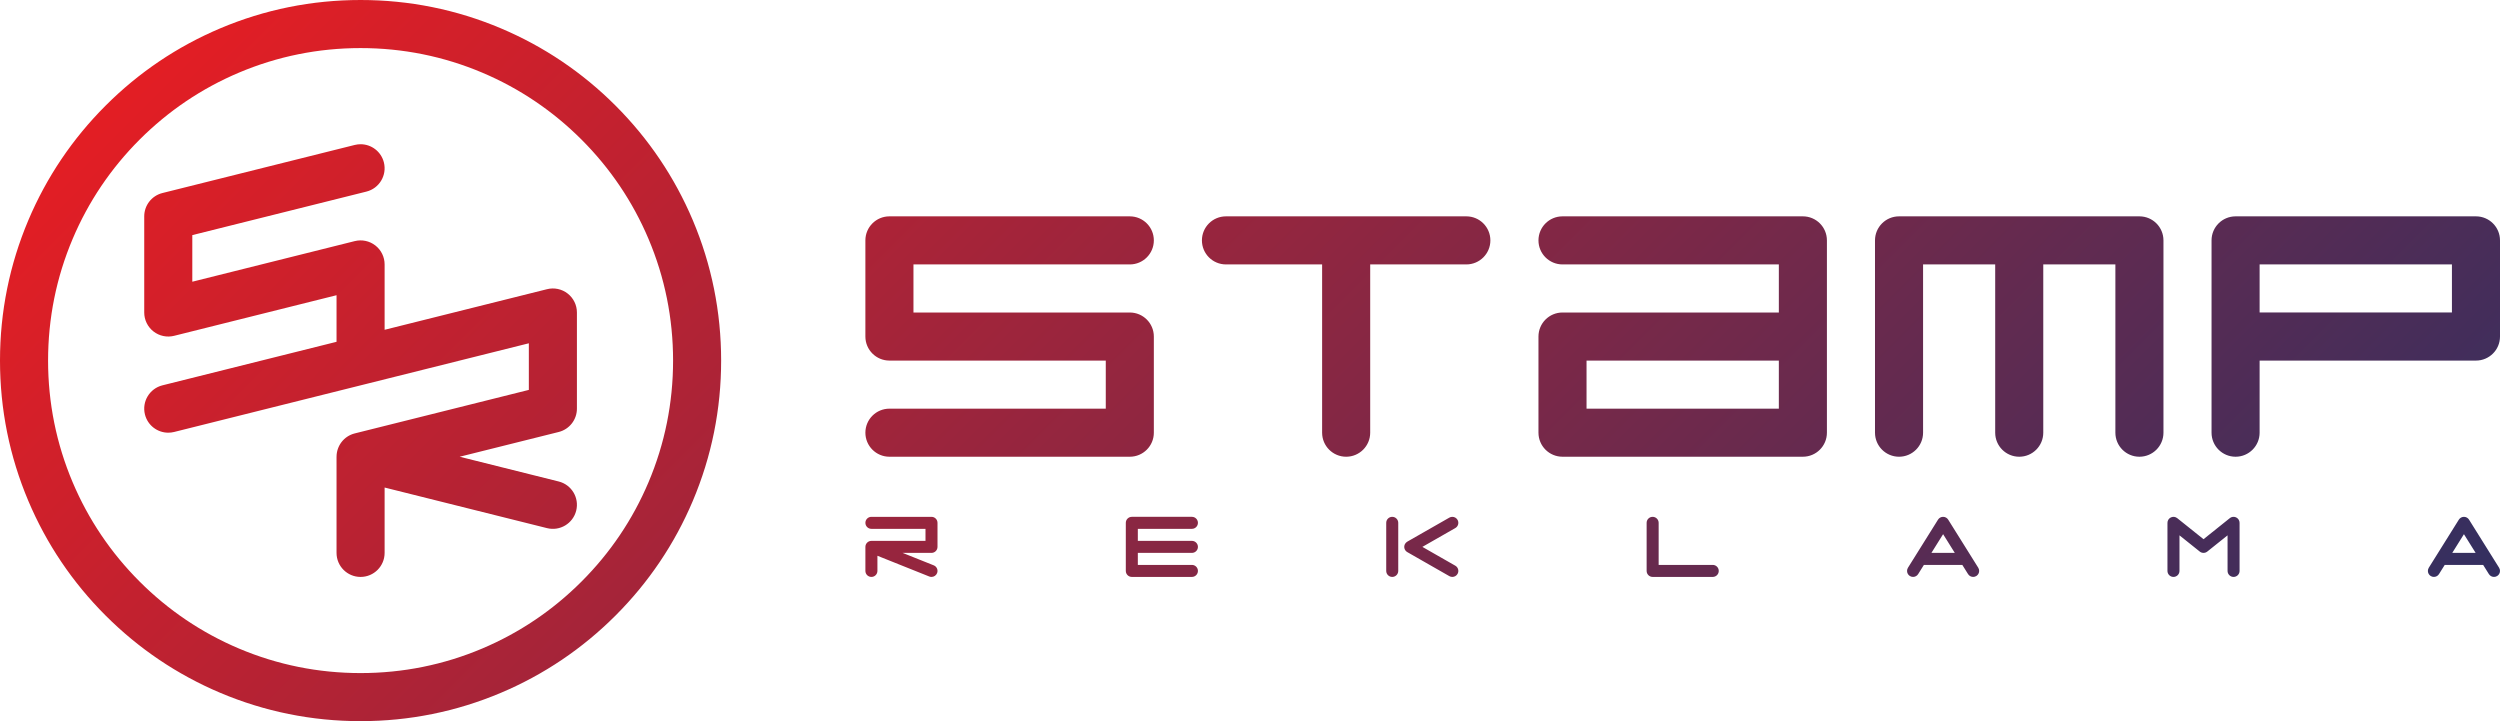 <?xml version="1.0" encoding="UTF-8"?>
<!DOCTYPE svg PUBLIC "-//W3C//DTD SVG 1.1//EN" "http://www.w3.org/Graphics/SVG/1.1/DTD/svg11.dtd">
<!-- Creator: CorelDRAW 2020 (64-Bit) -->
<svg xmlns="http://www.w3.org/2000/svg" xml:space="preserve" width="64.282mm" height="18.543mm" version="1.1" style="shape-rendering:geometricPrecision; text-rendering:geometricPrecision; image-rendering:optimizeQuality; fill-rule:evenodd; clip-rule:evenodd"
viewBox="0 0 4721.03 1361.84"
 xmlns:xlink="http://www.w3.org/1999/xlink"
 xmlns:xodm="http://www.corel.com/coreldraw/odm/2003">
 <defs>
  <style type="text/css">
   <![CDATA[
    .fil0 {fill:url(#id0)}
   ]]>
  </style>
  <linearGradient id="id0" gradientUnits="userSpaceOnUse" x1="1030.17" y1="-631.3" x2="3732.65" y2="2071.19">
   <stop offset="0" style="stop-opacity:1; stop-color:#E31E24"/>
   <stop offset="1" style="stop-opacity:1; stop-color:#332F60"/>
  </linearGradient>
 </defs>
 <g id="Vrstva_x0020_1">
  <path class="fil0" d="M415.86 53.53c-81.09,34.29 -153.91,83.38 -216.43,145.91l0 0c-62.52,62.52 -111.61,135.33 -145.9,216.42l0 0c-35.52,83.99 -53.53,173.16 -53.53,265.06 0,91.89 18.01,181.08 53.53,265.06l0 0c34.29,81.08 83.38,153.91 145.9,216.41l0 0c62.51,62.52 135.34,111.61 216.43,145.92l0 0c83.97,35.52 173.16,53.53 265.06,53.53l0 0c91.91,0 181.07,-18.02 265.06,-53.53l0 0c81.09,-34.3 153.9,-83.39 216.41,-145.92l0 0c62.53,-62.51 111.6,-135.33 145.92,-216.41l0 0c35.52,-83.98 53.52,-173.17 53.52,-265.06l0 0c0,-91.91 -18.01,-181.07 -53.52,-265.06l0 0c-34.32,-81.09 -83.39,-153.9 -145.92,-216.42l0 0c-62.51,-62.53 -135.33,-111.62 -216.41,-145.91l0 0c-83.99,-35.52 -173.16,-53.53 -265.06,-53.53 -91.91,0 -181.09,18.01 -265.06,53.53zm35.37 1171.17c-70.28,-29.73 -133.39,-72.29 -187.59,-126.51l0 0c-54.22,-54.2 -96.78,-117.31 -126.49,-187.57l0 0c-30.77,-72.73 -46.36,-150.01 -46.36,-229.69l0 0c0,-79.69 15.59,-156.97 46.36,-229.69l0 0c29.71,-70.27 72.27,-133.38 126.49,-187.6l0 0c54.2,-54.2 117.31,-96.75 187.59,-126.48l0 0c72.72,-30.76 150,-46.36 229.69,-46.36l0 0c79.67,0 156.96,15.6 229.69,46.36l0 0c70.26,29.73 133.37,72.28 187.57,126.48l0 0c54.22,54.22 96.78,117.33 126.5,187.6l0 0c30.78,72.72 46.36,150.01 46.36,229.69l0 0c0,79.68 -15.58,156.96 -46.36,229.69l0 0c-29.71,70.26 -72.27,133.37 -126.5,187.57l0 0c-54.2,54.22 -117.32,96.78 -187.57,126.51l0 0c-72.73,30.76 -150.02,46.35 -229.69,46.35l0 0c-79.69,0 -156.97,-15.59 -229.69,-46.35zm218.67 -950.98l-363.14 90.79c-20.23,5.05 -34.39,23.21 -34.39,44.04l0 0 0 181.59c0,13.98 6.44,27.17 17.46,35.78l0 0c11.02,8.59 25.39,11.64 38.95,8.25l0 0 306.75 -76.68 0 87.99 -328.77 82.19c-24.33,6.09 -39.12,30.73 -33.04,55.05l0 0c5.17,20.63 23.68,34.39 44.01,34.39l0 0c3.63,0 7.35,-0.44 11.04,-1.35l0 0 363.17 -90.8 306.73 -76.69 0 88.01 -328.77 82.19c-20.62,5.16 -34.35,23.66 -34.35,44.01l0 0 -0.03 0.03 0 181.58c0,25.07 20.32,45.39 45.4,45.39l0 0c25.07,0 45.39,-20.32 45.39,-45.39l0 0 0 -123.43 306.75 76.68c24.31,6.07 48.96,-8.71 55.05,-33.03l0 0c6.09,-24.32 -8.7,-48.97 -33.02,-55.05l0 0 -187.01 -46.75 187.01 -46.74c20.2,-5.06 34.37,-23.22 34.37,-44.04l0 0 0 -181.58c0,-13.99 -6.43,-27.17 -17.46,-35.79l0 0c-11,-8.6 -25.38,-11.65 -38.94,-8.25l0 0 -306.75 76.68 0 -123.44c0,-13.98 -6.43,-27.17 -17.45,-35.78l0 0c-11.03,-8.59 -25.4,-11.64 -38.96,-8.25l0 0 -306.74 76.69 0 -88.01 328.77 -82.18c24.32,-6.08 39.11,-30.73 33.03,-55.05l0 0c-5.16,-20.63 -23.67,-34.4 -44.01,-34.4l0 0c-3.66,0 -7.35,0.44 -11.05,1.37zm3551.79 134.83c-25.07,0 -45.39,20.32 -45.39,45.4l0 0 0 363.15c0,25.07 20.32,45.39 45.39,45.39l0 0c25.07,0 45.39,-20.32 45.39,-45.39l0 0 0 -136.18 408.57 0c25.07,0 45.39,-20.33 45.39,-45.39l0 0 0 -181.58c0,-25.08 -20.32,-45.4 -45.39,-45.4l0 0 -453.96 0zm45.39 90.79l363.17 0 0 90.78 -363.17 0 0 -90.78zm-680.91 -90.79c-25.08,0 -45.4,20.32 -45.4,45.4l0 0 0 363.15c0,25.07 20.32,45.39 45.4,45.39l0 0c25.07,0 45.39,-20.32 45.39,-45.39l0 0 0 -317.76 136.19 0 0 317.76c0,25.07 20.32,45.39 45.4,45.39l0 0c25.07,0 45.39,-20.32 45.39,-45.39l0 0 0 -317.76 136.18 0 0 317.76c0,25.07 20.32,45.39 45.39,45.39l0 0c25.08,0 45.4,-20.32 45.4,-45.39l0 0 0 -363.15c0,-25.08 -20.32,-45.4 -45.4,-45.4l0 0 -453.94 0zm-635.53 0c-25.06,0 -45.38,20.32 -45.38,45.4l0 0c0,25.07 20.32,45.39 45.38,45.39l0 0 408.55 0 0 90.8 -408.55 0c-25.06,0 -45.38,20.32 -45.38,45.39l0 0 0 181.57c0,25.07 20.32,45.39 45.38,45.39l0 0 453.93 0c25.08,0 45.4,-20.32 45.4,-45.39l0 0 0 -363.15c0,-25.08 -20.32,-45.4 -45.4,-45.4l0 0 -453.93 0zm45.4 272.38l363.14 0 0 90.79 -363.14 0 0 -90.79zm-680.93 -272.38c-25.07,0 -45.39,20.32 -45.39,45.4l0 0c0,25.07 20.32,45.39 45.39,45.39l0 0 181.59 0 0 317.76c0,25.07 20.32,45.39 45.39,45.39l0 0c25.08,0 45.4,-20.32 45.4,-45.39l0 0 0 -317.76 181.57 0c25.07,0 45.39,-20.32 45.39,-45.39l0 0c0,-25.08 -20.32,-45.4 -45.39,-45.4l0 0 -453.96 0zm-635.51 0c-25.07,0 -45.4,20.32 -45.4,45.4l0 0 0 181.58c0,25.07 20.34,45.39 45.4,45.39l0 0 408.55 0 0 90.79 -408.55 0c-25.07,0 -45.4,20.33 -45.4,45.39l0 0c0,25.07 20.34,45.39 45.4,45.39l0 0 453.94 0c25.07,0 45.39,-20.32 45.39,-45.39l0 0 0 -181.57c0,-25.07 -20.32,-45.39 -45.39,-45.39l0 0 -408.55 0 0 -90.8 408.55 0c25.07,0 45.39,-20.32 45.39,-45.39l0 0c0,-25.08 -20.32,-45.4 -45.39,-45.4l0 0 -453.94 0zm2531.21 569.93l-49.67 39.73 -49.65 -39.73c-3.41,-2.74 -8.07,-3.25 -12,-1.37l0 0c-3.94,1.89 -6.44,5.88 -6.44,10.22l0 0 0 90.79c0,6.26 5.08,11.35 11.35,11.35l0 0c6.28,0 11.36,-5.08 11.36,-11.35l0 0 0 -67.17 38.3 30.64c4.15,3.31 10.04,3.31 14.18,0l0 0 38.31 -30.64 0 67.17c0,6.26 5.08,11.35 11.35,11.35l0 0c6.26,0 11.34,-5.08 11.34,-11.35l0 0 0 -90.79c0,-4.35 -2.5,-8.33 -6.42,-10.22l0 0c-1.56,-0.75 -3.25,-1.12 -4.92,-1.12l0 0c-2.53,0 -5.04,0.84 -7.09,2.5zm432.49 2.85l-56.74 90.77c-1.15,1.87 -1.72,3.96 -1.72,6.01l0 0c0,3.79 1.89,7.47 5.33,9.63l0 0c1.87,1.17 3.96,1.72 6.03,1.72l0 0c3.77,0 7.46,-1.89 9.61,-5.33l0 0 10.85 -17.36 72.55 0.01 10.84 17.35c2.16,3.44 5.84,5.33 9.64,5.33l0 0c2.03,0 4.14,-0.55 5.99,-1.72l0 0c3.45,-2.16 5.35,-5.84 5.35,-9.63l0 0c0,-2.06 -0.57,-4.14 -1.73,-6.01l0 0 -56.75 -90.77c-2.06,-3.33 -5.7,-5.34 -9.63,-5.34l0 0c-3.9,0 -7.54,2.01 -9.63,5.34zm9.63 27.42l22.09 35.33 -44.16 0 22.07 -35.33zm-993.16 -27.42l-56.75 90.77c-1.16,1.87 -1.73,3.96 -1.73,6.01l0 0c0,3.79 1.89,7.47 5.33,9.63l0 0c1.87,1.17 3.97,1.72 6.03,1.72l0 0c3.78,0 7.46,-1.89 9.61,-5.33l0 0 10.85 -17.36 72.54 0.01 10.85 17.35c2.15,3.44 5.85,5.33 9.63,5.33l0 0c2.05,0 4.14,-0.55 6.01,-1.72l0 0c3.43,-2.16 5.33,-5.84 5.33,-9.63l0 0c0,-2.06 -0.57,-4.14 -1.73,-6.01l0 0 -56.75 -90.77c-2.06,-3.33 -5.71,-5.34 -9.61,-5.34l0 0c-3.91,0 -7.56,2.01 -9.62,5.34zm9.62 27.42l22.06 35.33 -44.15 0 22.08 -35.33zm-559.87 -21.42l0 90.79c0,6.26 5.07,11.35 11.35,11.35l0 0 113.48 0c6.28,0 11.35,-5.08 11.35,-11.35l0 0c0,-6.27 -5.07,-11.35 -11.35,-11.35l0 0 -102.14 0 0 -79.44c0,-6.26 -5.08,-11.34 -11.35,-11.34l0 0c-6.27,0 -11.35,5.07 -11.35,11.34zm-491.76 0l0 90.79c0,6.26 5.08,11.35 11.35,11.35l0 0c6.27,0 11.35,-5.08 11.35,-11.35l0 0 0 -90.79c0,-6.26 -5.08,-11.34 -11.35,-11.34l0 0c-6.26,0 -11.35,5.07 -11.35,11.34zm-480.42 -11.34c-6.26,0 -11.35,5.07 -11.35,11.34l0 0 0 90.79c0,6.26 5.09,11.35 11.35,11.35l0 0 113.48 0c6.26,0 11.35,-5.08 11.35,-11.35l0 0c0,-6.27 -5.09,-11.35 -11.35,-11.35l0 0 -102.13 0 0 -22.69 102.13 0c6.26,0 11.35,-5.07 11.35,-11.35l0 0c0,-6.26 -5.09,-11.34 -11.35,-11.34l0 0 -102.13 0 0 -22.72 102.13 0c6.26,0 11.35,-5.07 11.35,-11.35l0 0c0,-6.26 -5.09,-11.34 -11.35,-11.34l0 0 -113.48 0zm-491.76 0c-6.28,0 -11.36,5.07 -11.36,11.34l0 0c0,6.28 5.08,11.35 11.36,11.35l0 0 102.13 0 0 22.71 -102.13 0c-6.28,0 -11.36,5.07 -11.36,11.34l0 0 0 45.41c0,6.25 5.08,11.32 11.36,11.32l0 0c6.26,0 11.35,-5.07 11.35,-11.34l0 0 0 -28.62 97.91 39.17c1.39,0.54 2.82,0.8 4.22,0.8l0 0c4.49,-0.01 8.76,-2.7 10.53,-7.14l0 0c2.34,-5.81 -0.49,-12.42 -6.32,-14.75l0 0 -58.78 -23.5 54.56 0c6.27,0 11.34,-5.08 11.34,-11.35l0 0 0 -45.39c0,-6.26 -5.07,-11.34 -11.34,-11.34l0 0 -113.48 0zm1091.39 1.49l-79.44 45.38 0.01 0.05c-1.71,0.98 -3.19,2.36 -4.24,4.19l0 0c-3.11,5.44 -1.22,12.37 4.23,15.48l0 0 79.44 45.4c1.78,1.01 3.69,1.48 5.62,1.48l0 0c3.93,0 7.76,-2.04 9.86,-5.72l0 0c3.11,-5.44 1.23,-12.36 -4.22,-15.48l0 0 -62.2 -35.54 62.2 -35.54c5.44,-3.11 7.33,-10.02 4.22,-15.48l0 0c-2.09,-3.66 -5.92,-5.71 -9.86,-5.71l0 0c-1.91,0 -3.84,0.48 -5.62,1.49l0 0z"/>
 </g>
</svg>
